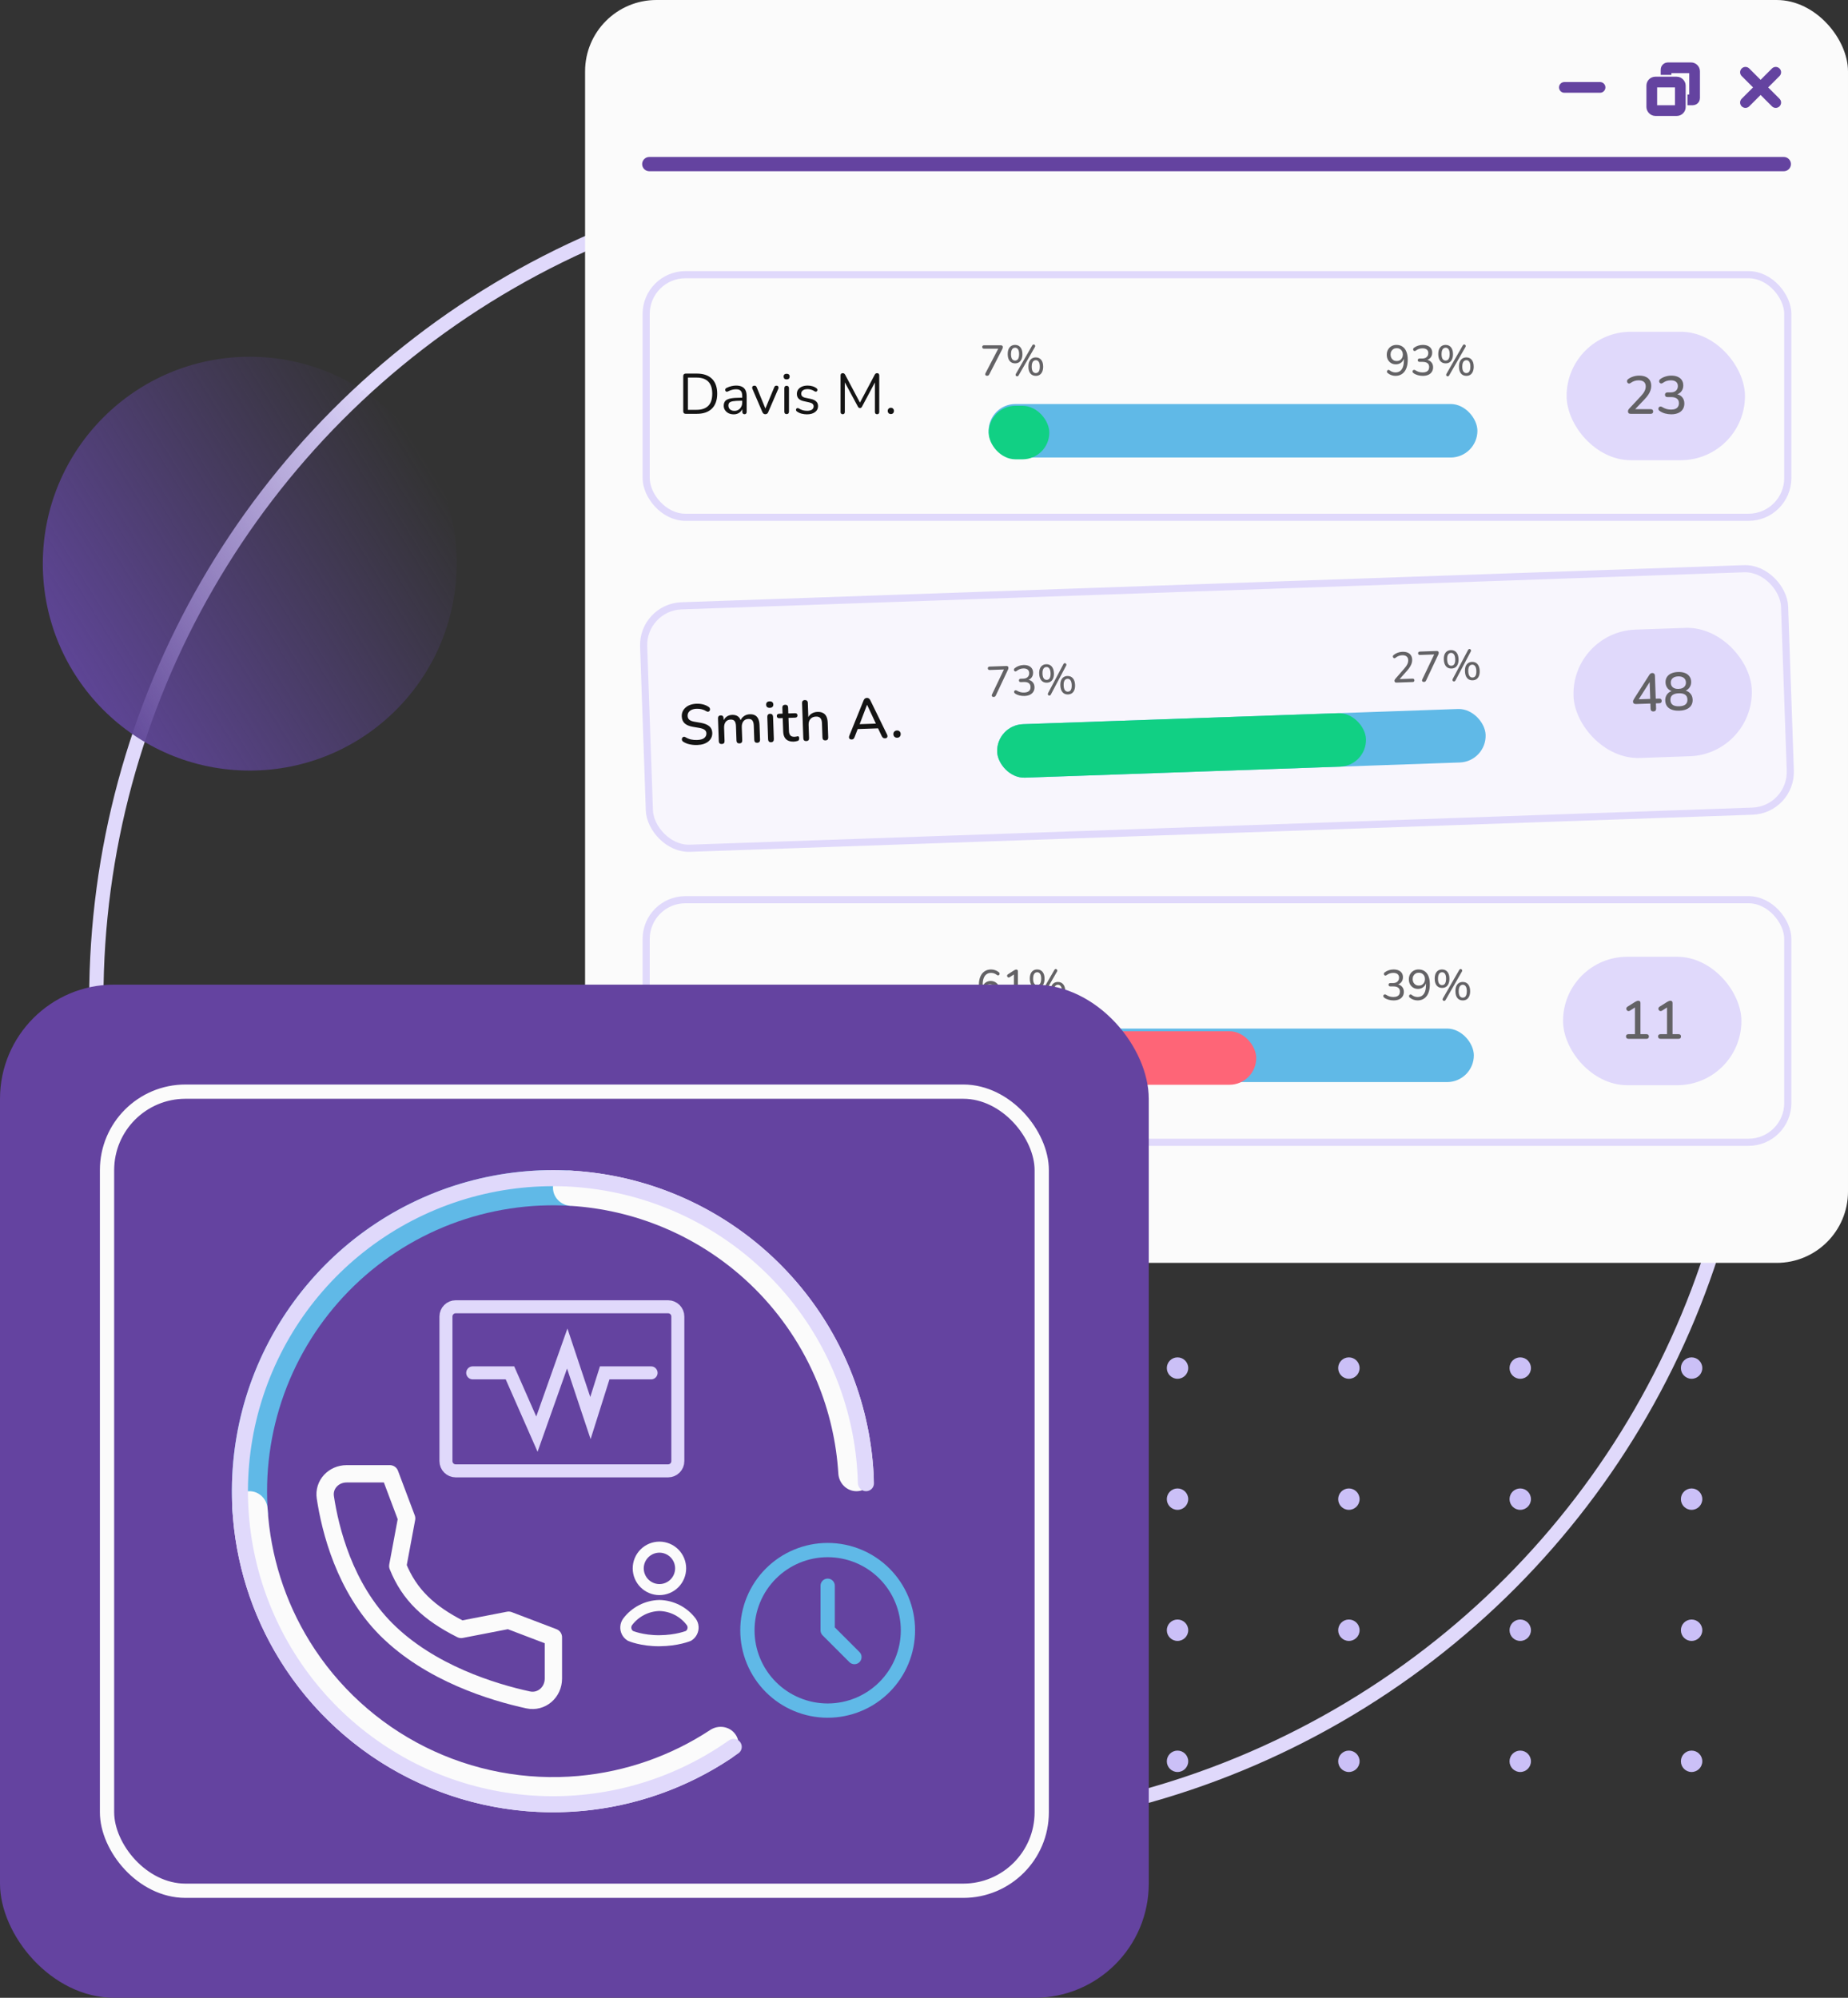 <svg width="518" height="560" viewBox="0 0 518 560" fill="none" xmlns="http://www.w3.org/2000/svg">
<rect x="0" y="0" width="518" height="560" fill="#333333" stroke="none"/>
<g clip-path="url(#clip0_588_6942)">
<circle cx="259" cy="280" r="232" stroke="#E0D9FB" stroke-width="4"/>
<circle cx="70" cy="158" r="58" transform="rotate(-90 70 158)" fill="url(#paint0_linear_588_6942)"/>
<circle cx="234" cy="310" r="3" fill="#CBC0F7"/>
<circle cx="282.032" cy="310" r="3" fill="#CBC0F7"/>
<circle cx="330.063" cy="310" r="3" fill="#CBC0F7"/>
<circle cx="378.096" cy="310" r="3" fill="#CBC0F7"/>
<circle cx="426.127" cy="310" r="3" fill="#CBC0F7"/>
<circle cx="474.159" cy="310" r="3" fill="#CBC0F7"/>
<circle cx="234" cy="346.742" r="3" fill="#CBC0F7"/>
<circle cx="282.032" cy="346.742" r="3" fill="#CBC0F7"/>
<circle cx="330.063" cy="346.742" r="3" fill="#CBC0F7"/>
<circle cx="378.096" cy="346.742" r="3" fill="#CBC0F7"/>
<circle cx="426.127" cy="346.742" r="3" fill="#CBC0F7"/>
<circle cx="474.159" cy="346.742" r="3" fill="#CBC0F7"/>
<circle cx="234" cy="383.485" r="3" fill="#CBC0F7"/>
<circle cx="282.032" cy="383.485" r="3" fill="#CBC0F7"/>
<circle cx="330.063" cy="383.485" r="3" fill="#CBC0F7"/>
<circle cx="378.096" cy="383.485" r="3" fill="#CBC0F7"/>
<circle cx="426.127" cy="383.485" r="3" fill="#CBC0F7"/>
<circle cx="474.159" cy="383.485" r="3" fill="#CBC0F7"/>
<circle cx="234" cy="420.227" r="3" fill="#CBC0F7"/>
<circle cx="282.032" cy="420.227" r="3" fill="#CBC0F7"/>
<circle cx="330.063" cy="420.227" r="3" fill="#CBC0F7"/>
<circle cx="378.096" cy="420.227" r="3" fill="#CBC0F7"/>
<circle cx="426.127" cy="420.227" r="3" fill="#CBC0F7"/>
<circle cx="474.159" cy="420.227" r="3" fill="#CBC0F7"/>
<circle cx="234" cy="456.97" r="3" fill="#CBC0F7"/>
<circle cx="282.032" cy="456.97" r="3" fill="#CBC0F7"/>
<circle cx="330.063" cy="456.97" r="3" fill="#CBC0F7"/>
<circle cx="378.096" cy="456.97" r="3" fill="#CBC0F7"/>
<circle cx="426.127" cy="456.97" r="3" fill="#CBC0F7"/>
<circle cx="474.159" cy="456.97" r="3" fill="#CBC0F7"/>
<circle cx="234" cy="493.712" r="3" fill="#CBC0F7"/>
<circle cx="282.032" cy="493.712" r="3" fill="#CBC0F7"/>
<circle cx="330.063" cy="493.712" r="3" fill="#CBC0F7"/>
<circle cx="378.096" cy="493.712" r="3" fill="#CBC0F7"/>
<circle cx="426.127" cy="493.712" r="3" fill="#CBC0F7"/>
<circle cx="474.159" cy="493.712" r="3" fill="#CBC0F7"/>
<rect x="164" width="354" height="354" rx="20" fill="#FBFBFB"/>
<line x1="182" y1="46" x2="500" y2="46" stroke="#6443A0" stroke-width="4" stroke-linecap="round"/>
<line x1="438.5" y1="24.5" x2="448.5" y2="24.5" stroke="#6443A0" stroke-width="3" stroke-linecap="round"/>
<rect x="463" y="23" width="8" height="8" rx="1" stroke="#6443A0" stroke-width="3"/>
<path d="M467 19.5C467 19.224 467.224 19 467.5 19H474C474.552 19 475 19.448 475 20V27.5C475 27.776 474.776 28 474.5 28" stroke="#6443A0" stroke-width="3" stroke-linecap="square"/>
<line x1="489.258" y1="20.257" x2="497.743" y2="28.743" stroke="#6443A0" stroke-width="3" stroke-linecap="round"/>
<line x1="497.743" y1="20.258" x2="489.257" y2="28.743" stroke="#6443A0" stroke-width="3" stroke-linecap="round"/>
<rect x="181.123" y="77" width="320" height="68" rx="11" fill="#FBFBFB"/>
<rect x="181.123" y="77" width="320" height="68" rx="11" stroke="#E0D9FB" stroke-width="2"/>
<path d="M192.235 116C192 116 191.819 115.941 191.691 115.824C191.574 115.696 191.515 115.515 191.515 115.28V105.44C191.515 105.205 191.574 105.029 191.691 104.912C191.819 104.784 192 104.72 192.235 104.72H195.323C197.147 104.72 198.555 105.2 199.547 106.16C200.539 107.12 201.035 108.517 201.035 110.352C201.035 111.269 200.907 112.08 200.651 112.784C200.406 113.477 200.038 114.064 199.547 114.544C199.056 115.024 198.459 115.387 197.755 115.632C197.051 115.877 196.24 116 195.323 116H192.235ZM192.827 114.88H195.227C195.974 114.88 196.619 114.784 197.163 114.592C197.718 114.4 198.176 114.117 198.539 113.744C198.912 113.371 199.19 112.901 199.371 112.336C199.552 111.76 199.643 111.099 199.643 110.352C199.643 108.848 199.275 107.723 198.539 106.976C197.803 106.219 196.699 105.84 195.227 105.84H192.827V114.88ZM205.662 116.144C205.129 116.144 204.649 116.043 204.222 115.84C203.806 115.627 203.475 115.339 203.23 114.976C202.985 114.613 202.862 114.208 202.862 113.76C202.862 113.184 203.006 112.731 203.294 112.4C203.593 112.069 204.078 111.835 204.75 111.696C205.433 111.557 206.361 111.488 207.534 111.488H208.254V112.336H207.55C206.686 112.336 206.003 112.379 205.502 112.464C205.011 112.539 204.665 112.672 204.462 112.864C204.27 113.056 204.174 113.328 204.174 113.68C204.174 114.117 204.323 114.475 204.622 114.752C204.931 115.029 205.347 115.168 205.87 115.168C206.297 115.168 206.67 115.067 206.99 114.864C207.321 114.661 207.577 114.384 207.758 114.032C207.95 113.68 208.046 113.275 208.046 112.816V110.992C208.046 110.331 207.913 109.856 207.646 109.568C207.379 109.269 206.942 109.12 206.334 109.12C205.961 109.12 205.587 109.168 205.214 109.264C204.841 109.36 204.446 109.515 204.03 109.728C203.881 109.803 203.753 109.829 203.646 109.808C203.539 109.776 203.454 109.717 203.39 109.632C203.326 109.547 203.289 109.451 203.278 109.344C203.267 109.227 203.289 109.115 203.342 109.008C203.406 108.901 203.502 108.816 203.63 108.752C204.099 108.517 204.563 108.347 205.022 108.24C205.481 108.133 205.918 108.08 206.334 108.08C207.006 108.08 207.561 108.192 207.998 108.416C208.435 108.629 208.761 108.96 208.974 109.408C209.187 109.845 209.294 110.411 209.294 111.104V115.44C209.294 115.653 209.241 115.819 209.134 115.936C209.038 116.053 208.894 116.112 208.702 116.112C208.499 116.112 208.345 116.053 208.238 115.936C208.131 115.819 208.078 115.653 208.078 115.44V114.192H208.222C208.137 114.597 207.971 114.944 207.726 115.232C207.491 115.52 207.198 115.744 206.846 115.904C206.494 116.064 206.099 116.144 205.662 116.144ZM214.516 116.112C214.335 116.112 214.175 116.064 214.036 115.968C213.898 115.861 213.78 115.701 213.684 115.488L210.916 109.024C210.842 108.864 210.815 108.715 210.836 108.576C210.858 108.437 210.922 108.325 211.028 108.24C211.135 108.155 211.284 108.112 211.476 108.112C211.647 108.112 211.78 108.149 211.876 108.224C211.972 108.299 212.058 108.432 212.132 108.624L214.756 115.04H214.324L216.996 108.624C217.071 108.432 217.156 108.299 217.252 108.224C217.348 108.149 217.487 108.112 217.668 108.112C217.839 108.112 217.967 108.155 218.052 108.24C218.148 108.325 218.202 108.437 218.212 108.576C218.234 108.704 218.212 108.848 218.148 109.008L215.348 115.488C215.274 115.701 215.162 115.861 215.012 115.968C214.874 116.064 214.708 116.112 214.516 116.112ZM220.495 116.08C220.281 116.08 220.121 116.021 220.015 115.904C219.908 115.776 219.855 115.6 219.855 115.376V108.832C219.855 108.608 219.908 108.437 220.015 108.32C220.121 108.203 220.281 108.144 220.495 108.144C220.697 108.144 220.857 108.203 220.975 108.32C221.092 108.437 221.151 108.608 221.151 108.832V115.376C221.151 115.6 221.092 115.776 220.975 115.904C220.868 116.021 220.708 116.08 220.495 116.08ZM220.495 106.352C220.228 106.352 220.02 106.283 219.871 106.144C219.721 105.995 219.647 105.797 219.647 105.552C219.647 105.296 219.721 105.104 219.871 104.976C220.02 104.837 220.228 104.768 220.495 104.768C220.772 104.768 220.98 104.837 221.119 104.976C221.268 105.104 221.343 105.296 221.343 105.552C221.343 105.797 221.268 105.995 221.119 106.144C220.98 106.283 220.772 106.352 220.495 106.352ZM226.197 116.144C225.717 116.144 225.232 116.085 224.741 115.968C224.261 115.851 223.813 115.648 223.397 115.36C223.291 115.285 223.216 115.2 223.173 115.104C223.131 114.997 223.115 114.896 223.125 114.8C223.147 114.693 223.189 114.603 223.253 114.528C223.328 114.453 223.413 114.411 223.509 114.4C223.616 114.379 223.733 114.4 223.861 114.464C224.277 114.72 224.677 114.901 225.061 115.008C225.456 115.104 225.845 115.152 226.229 115.152C226.837 115.152 227.296 115.04 227.605 114.816C227.915 114.592 228.069 114.288 228.069 113.904C228.069 113.605 227.968 113.371 227.765 113.2C227.563 113.019 227.243 112.88 226.805 112.784L225.349 112.464C224.677 112.325 224.176 112.085 223.845 111.744C223.525 111.403 223.365 110.96 223.365 110.416C223.365 109.936 223.488 109.525 223.733 109.184C223.989 108.832 224.347 108.56 224.805 108.368C225.264 108.176 225.797 108.08 226.405 108.08C226.875 108.08 227.317 108.144 227.733 108.272C228.16 108.389 228.544 108.581 228.885 108.848C228.992 108.923 229.061 109.013 229.093 109.12C229.136 109.216 229.141 109.317 229.109 109.424C229.088 109.52 229.04 109.605 228.965 109.68C228.891 109.744 228.8 109.781 228.693 109.792C228.587 109.803 228.475 109.771 228.357 109.696C228.037 109.483 227.712 109.328 227.381 109.232C227.051 109.125 226.725 109.072 226.405 109.072C225.808 109.072 225.355 109.189 225.045 109.424C224.736 109.659 224.581 109.968 224.581 110.352C224.581 110.651 224.677 110.896 224.869 111.088C225.061 111.28 225.36 111.419 225.765 111.504L227.221 111.808C227.915 111.957 228.432 112.197 228.773 112.528C229.125 112.848 229.301 113.285 229.301 113.84C229.301 114.544 229.019 115.104 228.453 115.52C227.888 115.936 227.136 116.144 226.197 116.144ZM236.218 116.112C236.026 116.112 235.876 116.059 235.77 115.952C235.663 115.835 235.61 115.675 235.61 115.472V105.248C235.61 105.035 235.663 104.875 235.77 104.768C235.876 104.661 236.026 104.608 236.218 104.608C236.388 104.608 236.522 104.645 236.618 104.72C236.724 104.784 236.82 104.896 236.906 105.056L241.29 113.312H240.81L245.178 105.056C245.263 104.896 245.354 104.784 245.45 104.72C245.546 104.645 245.684 104.608 245.866 104.608C246.047 104.608 246.191 104.661 246.298 104.768C246.404 104.875 246.458 105.035 246.458 105.248V115.472C246.458 115.675 246.404 115.835 246.298 115.952C246.202 116.059 246.052 116.112 245.85 116.112C245.658 116.112 245.508 116.059 245.402 115.952C245.295 115.835 245.242 115.675 245.242 115.472V106.48H245.626L241.626 113.984C241.551 114.123 241.471 114.224 241.386 114.288C241.311 114.341 241.199 114.368 241.05 114.368C240.9 114.368 240.783 114.336 240.698 114.272C240.612 114.208 240.538 114.112 240.474 113.984L236.426 106.464H236.81V115.472C236.81 115.675 236.756 115.835 236.65 115.952C236.554 116.059 236.41 116.112 236.218 116.112ZM249.713 116.064C249.446 116.064 249.233 115.984 249.073 115.824C248.913 115.653 248.833 115.44 248.833 115.184C248.833 114.928 248.913 114.72 249.073 114.56C249.233 114.389 249.446 114.304 249.713 114.304C249.98 114.304 250.188 114.389 250.337 114.56C250.497 114.72 250.577 114.928 250.577 115.184C250.577 115.44 250.497 115.653 250.337 115.824C250.188 115.984 249.98 116.064 249.713 116.064Z" fill="#141414"/>
<path d="M276.662 105.334C276.534 105.334 276.422 105.302 276.326 105.238C276.238 105.174 276.182 105.09 276.158 104.986C276.142 104.874 276.17 104.746 276.242 104.602L280.046 97.294V97.738H275.822C275.662 97.738 275.538 97.698 275.45 97.618C275.362 97.53 275.318 97.414 275.318 97.27C275.318 97.118 275.362 97.002 275.45 96.922C275.538 96.834 275.662 96.79 275.822 96.79H280.562C280.722 96.79 280.85 96.834 280.946 96.922C281.05 97.002 281.102 97.118 281.102 97.27C281.102 97.398 281.086 97.51 281.054 97.606C281.022 97.694 280.974 97.798 280.91 97.918L277.286 104.962C277.222 105.09 277.138 105.186 277.034 105.25C276.938 105.306 276.814 105.334 276.662 105.334ZM285.513 105.238C285.449 105.35 285.369 105.422 285.273 105.454C285.185 105.494 285.097 105.502 285.009 105.478C284.921 105.462 284.845 105.418 284.781 105.346C284.725 105.282 284.693 105.202 284.685 105.106C284.677 105.01 284.701 104.906 284.757 104.794L289.341 96.826C289.405 96.714 289.481 96.638 289.569 96.598C289.657 96.558 289.745 96.55 289.833 96.574C289.921 96.59 289.993 96.634 290.049 96.706C290.113 96.77 290.153 96.85 290.169 96.946C290.185 97.042 290.161 97.146 290.097 97.258L285.513 105.238ZM284.529 101.854C283.881 101.854 283.373 101.626 283.005 101.17C282.645 100.714 282.465 100.078 282.465 99.262C282.465 98.718 282.545 98.254 282.705 97.87C282.873 97.486 283.109 97.194 283.413 96.994C283.725 96.786 284.097 96.682 284.529 96.682C285.169 96.682 285.673 96.91 286.041 97.366C286.409 97.822 286.593 98.454 286.593 99.262C286.593 99.806 286.509 100.274 286.341 100.666C286.181 101.05 285.945 101.346 285.633 101.554C285.329 101.754 284.961 101.854 284.529 101.854ZM284.529 101.074C284.769 101.074 284.973 101.01 285.141 100.882C285.309 100.746 285.437 100.546 285.525 100.282C285.613 100.01 285.657 99.67 285.657 99.262C285.657 98.662 285.557 98.214 285.357 97.918C285.157 97.614 284.881 97.462 284.529 97.462C284.297 97.462 284.093 97.53 283.917 97.666C283.749 97.794 283.617 97.994 283.521 98.266C283.433 98.53 283.389 98.862 283.389 99.262C283.389 99.87 283.489 100.326 283.689 100.63C283.897 100.926 284.177 101.074 284.529 101.074ZM290.337 105.358C289.689 105.358 289.181 105.13 288.813 104.674C288.453 104.218 288.273 103.582 288.273 102.766C288.273 102.222 288.353 101.758 288.513 101.374C288.681 100.99 288.917 100.698 289.221 100.498C289.533 100.29 289.905 100.186 290.337 100.186C290.977 100.186 291.481 100.414 291.849 100.87C292.217 101.326 292.401 101.958 292.401 102.766C292.401 103.31 292.317 103.778 292.149 104.17C291.989 104.554 291.753 104.85 291.441 105.058C291.137 105.258 290.769 105.358 290.337 105.358ZM290.337 104.578C290.577 104.578 290.781 104.514 290.949 104.386C291.117 104.25 291.245 104.05 291.333 103.786C291.421 103.514 291.465 103.174 291.465 102.766C291.465 102.166 291.365 101.718 291.165 101.422C290.965 101.118 290.689 100.966 290.337 100.966C290.105 100.966 289.901 101.034 289.725 101.17C289.557 101.298 289.425 101.498 289.329 101.77C289.241 102.034 289.197 102.366 289.197 102.766C289.197 103.374 289.297 103.83 289.497 104.134C289.705 104.43 289.985 104.578 290.337 104.578Z" fill="#636265"/>
<path d="M391.123 105.358C390.763 105.358 390.387 105.29 389.995 105.154C389.611 105.018 389.267 104.822 388.963 104.566C388.875 104.502 388.815 104.422 388.783 104.326C388.759 104.222 388.759 104.126 388.783 104.038C388.807 103.942 388.851 103.862 388.915 103.798C388.987 103.726 389.071 103.686 389.167 103.678C389.263 103.67 389.367 103.706 389.479 103.786C389.751 104.002 390.027 104.158 390.307 104.254C390.587 104.35 390.867 104.398 391.147 104.398C391.651 104.398 392.079 104.274 392.431 104.026C392.783 103.77 393.051 103.394 393.235 102.898C393.419 102.394 393.511 101.774 393.511 101.038V99.97H393.631C393.583 100.41 393.451 100.794 393.235 101.122C393.019 101.442 392.739 101.69 392.395 101.866C392.059 102.042 391.679 102.13 391.255 102.13C390.759 102.13 390.319 102.014 389.935 101.782C389.559 101.55 389.259 101.234 389.035 100.834C388.819 100.426 388.711 99.962 388.711 99.442C388.711 98.906 388.827 98.43 389.059 98.014C389.291 97.598 389.611 97.274 390.019 97.042C390.427 96.802 390.895 96.682 391.423 96.682C392.103 96.682 392.675 96.846 393.139 97.174C393.611 97.494 393.971 97.966 394.219 98.59C394.467 99.206 394.591 99.95 394.591 100.822C394.591 101.558 394.511 102.206 394.351 102.766C394.199 103.326 393.971 103.798 393.667 104.182C393.371 104.566 393.007 104.858 392.575 105.058C392.151 105.258 391.667 105.358 391.123 105.358ZM391.507 101.206C391.843 101.206 392.139 101.13 392.395 100.978C392.659 100.818 392.863 100.602 393.007 100.33C393.151 100.058 393.223 99.746 393.223 99.394C393.223 99.034 393.151 98.722 393.007 98.458C392.863 98.186 392.659 97.974 392.395 97.822C392.139 97.67 391.843 97.594 391.507 97.594C391.163 97.594 390.863 97.67 390.607 97.822C390.351 97.974 390.147 98.186 389.995 98.458C389.851 98.722 389.779 99.034 389.779 99.394C389.779 99.746 389.851 100.058 389.995 100.33C390.147 100.602 390.351 100.818 390.607 100.978C390.863 101.13 391.163 101.206 391.507 101.206ZM398.81 105.358C398.346 105.358 397.882 105.294 397.418 105.166C396.954 105.038 396.55 104.846 396.206 104.59C396.094 104.51 396.018 104.418 395.978 104.314C395.938 104.21 395.926 104.114 395.942 104.026C395.966 103.93 396.014 103.85 396.086 103.786C396.158 103.722 396.246 103.686 396.35 103.678C396.454 103.662 396.566 103.69 396.686 103.762C397.03 103.986 397.37 104.15 397.706 104.254C398.05 104.35 398.406 104.398 398.774 104.398C399.166 104.398 399.498 104.342 399.77 104.23C400.042 104.11 400.246 103.938 400.382 103.714C400.526 103.482 400.598 103.206 400.598 102.886C400.598 102.406 400.442 102.046 400.13 101.806C399.818 101.558 399.362 101.434 398.762 101.434H397.922C397.754 101.434 397.626 101.394 397.538 101.314C397.45 101.226 397.406 101.11 397.406 100.966C397.406 100.814 397.45 100.698 397.538 100.618C397.626 100.538 397.754 100.498 397.922 100.498H398.666C399.018 100.498 399.318 100.438 399.566 100.318C399.814 100.19 400.006 100.014 400.142 99.79C400.286 99.566 400.358 99.294 400.358 98.974C400.358 98.542 400.218 98.214 399.938 97.99C399.658 97.758 399.254 97.642 398.726 97.642C398.382 97.642 398.058 97.694 397.754 97.798C397.45 97.894 397.142 98.058 396.83 98.29C396.726 98.362 396.622 98.398 396.518 98.398C396.414 98.39 396.326 98.354 396.254 98.29C396.19 98.226 396.146 98.15 396.122 98.062C396.098 97.966 396.102 97.866 396.134 97.762C396.166 97.658 396.238 97.566 396.35 97.486C396.678 97.23 397.054 97.034 397.478 96.898C397.91 96.754 398.354 96.682 398.81 96.682C399.362 96.682 399.834 96.77 400.226 96.946C400.626 97.122 400.93 97.374 401.138 97.702C401.346 98.022 401.45 98.41 401.45 98.866C401.45 99.21 401.386 99.526 401.258 99.814C401.13 100.094 400.946 100.334 400.706 100.534C400.474 100.726 400.19 100.862 399.854 100.942V100.81C400.438 100.914 400.89 101.158 401.21 101.542C401.538 101.918 401.702 102.39 401.702 102.958C401.702 103.446 401.582 103.874 401.342 104.242C401.11 104.602 400.778 104.878 400.346 105.07C399.914 105.262 399.402 105.358 398.81 105.358ZM406.198 105.238C406.134 105.35 406.054 105.422 405.958 105.454C405.87 105.494 405.782 105.502 405.694 105.478C405.606 105.462 405.53 105.418 405.466 105.346C405.41 105.282 405.378 105.202 405.37 105.106C405.362 105.01 405.386 104.906 405.442 104.794L410.026 96.826C410.09 96.714 410.166 96.638 410.254 96.598C410.342 96.558 410.43 96.55 410.518 96.574C410.606 96.59 410.678 96.634 410.734 96.706C410.798 96.77 410.838 96.85 410.854 96.946C410.87 97.042 410.846 97.146 410.782 97.258L406.198 105.238ZM405.214 101.854C404.566 101.854 404.058 101.626 403.69 101.17C403.33 100.714 403.15 100.078 403.15 99.262C403.15 98.718 403.23 98.254 403.39 97.87C403.558 97.486 403.794 97.194 404.098 96.994C404.41 96.786 404.782 96.682 405.214 96.682C405.854 96.682 406.358 96.91 406.726 97.366C407.094 97.822 407.278 98.454 407.278 99.262C407.278 99.806 407.194 100.274 407.026 100.666C406.866 101.05 406.63 101.346 406.318 101.554C406.014 101.754 405.646 101.854 405.214 101.854ZM405.214 101.074C405.454 101.074 405.658 101.01 405.826 100.882C405.994 100.746 406.122 100.546 406.21 100.282C406.298 100.01 406.342 99.67 406.342 99.262C406.342 98.662 406.242 98.214 406.042 97.918C405.842 97.614 405.566 97.462 405.214 97.462C404.982 97.462 404.778 97.53 404.602 97.666C404.434 97.794 404.302 97.994 404.206 98.266C404.118 98.53 404.074 98.862 404.074 99.262C404.074 99.87 404.174 100.326 404.374 100.63C404.582 100.926 404.862 101.074 405.214 101.074ZM411.022 105.358C410.374 105.358 409.866 105.13 409.498 104.674C409.138 104.218 408.958 103.582 408.958 102.766C408.958 102.222 409.038 101.758 409.198 101.374C409.366 100.99 409.602 100.698 409.906 100.498C410.218 100.29 410.59 100.186 411.022 100.186C411.662 100.186 412.166 100.414 412.534 100.87C412.902 101.326 413.086 101.958 413.086 102.766C413.086 103.31 413.002 103.778 412.834 104.17C412.674 104.554 412.438 104.85 412.126 105.058C411.822 105.258 411.454 105.358 411.022 105.358ZM411.022 104.578C411.262 104.578 411.466 104.514 411.634 104.386C411.802 104.25 411.93 104.05 412.018 103.786C412.106 103.514 412.15 103.174 412.15 102.766C412.15 102.166 412.05 101.718 411.85 101.422C411.65 101.118 411.374 100.966 411.022 100.966C410.79 100.966 410.586 101.034 410.41 101.17C410.242 101.298 410.11 101.498 410.014 101.77C409.926 102.034 409.882 102.366 409.882 102.766C409.882 103.374 409.982 103.83 410.182 104.134C410.39 104.43 410.67 104.578 411.022 104.578Z" fill="#636265"/>
<rect x="277.123" y="113.25" width="137" height="15" rx="7.5" fill="#60B9E7"/>
<rect x="277.123" y="113.75" width="17" height="15" rx="7.5" fill="#11D084"/>
<rect x="439.123" y="93" width="50" height="36" rx="18" fill="#E0D9FB"/>
<path d="M457.088 116C456.818 116 456.623 115.94 456.503 115.82C456.383 115.69 456.323 115.515 456.323 115.295C456.323 115.155 456.358 115.02 456.428 114.89C456.498 114.76 456.598 114.625 456.728 114.485L459.923 111.065C460.413 110.545 460.763 110.07 460.973 109.64C461.193 109.2 461.303 108.76 461.303 108.32C461.303 107.76 461.133 107.335 460.793 107.045C460.453 106.755 459.953 106.61 459.293 106.61C458.893 106.61 458.508 106.67 458.138 106.79C457.768 106.91 457.398 107.105 457.028 107.375C456.878 107.475 456.738 107.52 456.608 107.51C456.478 107.5 456.363 107.45 456.263 107.36C456.173 107.27 456.113 107.16 456.083 107.03C456.053 106.9 456.058 106.765 456.098 106.625C456.138 106.485 456.233 106.365 456.383 106.265C456.793 105.955 457.268 105.715 457.808 105.545C458.348 105.375 458.898 105.29 459.458 105.29C460.188 105.29 460.803 105.405 461.303 105.635C461.813 105.855 462.198 106.18 462.458 106.61C462.718 107.04 462.848 107.565 462.848 108.185C462.848 108.605 462.778 109.015 462.638 109.415C462.508 109.815 462.303 110.225 462.023 110.645C461.753 111.055 461.398 111.49 460.958 111.95L457.928 115.13V114.695H462.698C462.918 114.695 463.088 114.75 463.208 114.86C463.328 114.97 463.388 115.13 463.388 115.34C463.388 115.55 463.328 115.715 463.208 115.835C463.088 115.945 462.918 116 462.698 116H457.088ZM468.452 116.135C467.892 116.135 467.322 116.06 466.742 115.91C466.162 115.75 465.657 115.515 465.227 115.205C465.067 115.105 464.957 114.985 464.897 114.845C464.847 114.695 464.837 114.56 464.867 114.44C464.897 114.31 464.957 114.2 465.047 114.11C465.147 114.02 465.267 113.97 465.407 113.96C465.547 113.94 465.702 113.98 465.872 114.08C466.302 114.34 466.722 114.53 467.132 114.65C467.542 114.76 467.967 114.815 468.407 114.815C468.887 114.815 469.292 114.745 469.622 114.605C469.952 114.465 470.197 114.26 470.357 113.99C470.527 113.72 470.612 113.395 470.612 113.015C470.612 112.445 470.422 112.02 470.042 111.74C469.672 111.45 469.132 111.305 468.422 111.305H467.402C467.172 111.305 466.997 111.25 466.877 111.14C466.757 111.02 466.697 110.855 466.697 110.645C466.697 110.445 466.757 110.29 466.877 110.18C466.997 110.06 467.172 110 467.402 110H468.272C468.702 110 469.067 109.93 469.367 109.79C469.667 109.64 469.897 109.435 470.057 109.175C470.227 108.905 470.312 108.58 470.312 108.2C470.312 107.69 470.142 107.3 469.802 107.03C469.472 106.75 468.987 106.61 468.347 106.61C467.937 106.61 467.547 106.665 467.177 106.775C466.817 106.885 466.442 107.08 466.052 107.36C465.902 107.46 465.757 107.505 465.617 107.495C465.487 107.475 465.372 107.425 465.272 107.345C465.182 107.255 465.117 107.145 465.077 107.015C465.047 106.885 465.057 106.75 465.107 106.61C465.157 106.47 465.257 106.35 465.407 106.25C465.827 105.94 466.302 105.705 466.832 105.545C467.362 105.375 467.907 105.29 468.467 105.29C469.167 105.29 469.767 105.4 470.267 105.62C470.777 105.84 471.162 106.155 471.422 106.565C471.692 106.975 471.827 107.465 471.827 108.035C471.827 108.465 471.747 108.855 471.587 109.205C471.427 109.555 471.197 109.855 470.897 110.105C470.607 110.345 470.252 110.515 469.832 110.615V110.45C470.562 110.57 471.127 110.87 471.527 111.35C471.927 111.82 472.127 112.41 472.127 113.12C472.127 113.74 471.977 114.28 471.677 114.74C471.387 115.19 470.967 115.535 470.417 115.775C469.867 116.015 469.212 116.135 468.452 116.135Z" fill="#636265"/>
<rect x="180.034" y="170.202" width="320" height="68" rx="11" transform="rotate(-2 180.034 170.202)" fill="#F8F6FD"/>
<rect x="180.034" y="170.202" width="320" height="68" rx="11" transform="rotate(-2 180.034 170.202)" stroke="#E0D9FB" stroke-width="2"/>
<path d="M195.464 208.831C194.974 208.848 194.492 208.828 194.021 208.77C193.549 208.711 193.103 208.615 192.682 208.48C192.261 208.335 191.881 208.156 191.543 207.943C191.379 207.832 191.262 207.702 191.193 207.555C191.134 207.408 191.113 207.265 191.13 207.125C191.156 206.975 191.216 206.845 191.308 206.735C191.4 206.625 191.515 206.557 191.653 206.531C191.791 206.494 191.947 206.531 192.121 206.642C192.612 206.935 193.126 207.146 193.665 207.277C194.202 207.397 194.786 207.446 195.415 207.424C196.321 207.392 196.982 207.209 197.397 206.875C197.822 206.529 198.026 206.095 198.008 205.572C197.993 205.146 197.827 204.816 197.509 204.581C197.191 204.336 196.667 204.152 195.937 204.028L194.213 203.736C193.193 203.558 192.424 203.233 191.906 202.76C191.398 202.286 191.13 201.634 191.101 200.803C191.084 200.302 191.169 199.84 191.357 199.417C191.555 198.994 191.836 198.626 192.199 198.315C192.561 197.993 193.001 197.742 193.517 197.564C194.034 197.386 194.602 197.286 195.22 197.265C195.881 197.242 196.502 197.305 197.084 197.456C197.676 197.606 198.208 197.849 198.678 198.185C198.82 198.276 198.915 198.395 198.963 198.543C199.021 198.68 199.037 198.818 199.009 198.957C198.993 199.097 198.938 199.216 198.846 199.315C198.753 199.415 198.633 199.478 198.484 199.504C198.335 199.52 198.168 199.472 197.983 199.361C197.557 199.099 197.124 198.917 196.683 198.815C196.252 198.701 195.776 198.654 195.253 198.672C194.731 198.691 194.275 198.787 193.886 198.96C193.508 199.134 193.218 199.368 193.014 199.663C192.822 199.958 192.733 200.303 192.746 200.697C192.762 201.145 192.918 201.497 193.215 201.753C193.513 202.01 193.999 202.196 194.676 202.311L196.383 202.603C197.457 202.79 198.263 203.109 198.802 203.559C199.341 204.01 199.624 204.625 199.651 205.403C199.668 205.904 199.583 206.361 199.394 206.773C199.206 207.174 198.93 207.525 198.567 207.826C198.204 208.127 197.758 208.367 197.231 208.545C196.714 208.713 196.125 208.808 195.464 208.831ZM202.308 208.56C202.052 208.569 201.852 208.507 201.709 208.373C201.565 208.229 201.489 208.028 201.48 207.773L201.256 201.376C201.247 201.11 201.309 200.905 201.443 200.762C201.577 200.618 201.766 200.542 202.011 200.534C202.267 200.525 202.462 200.587 202.594 200.721C202.738 200.855 202.814 201.055 202.823 201.322L202.869 202.633L202.681 202.287C202.874 201.715 203.19 201.261 203.626 200.926C204.063 200.59 204.595 200.411 205.224 200.389C205.875 200.367 206.408 200.503 206.824 200.798C207.239 201.093 207.533 201.558 207.705 202.192L207.481 202.2C207.663 201.606 207.993 201.136 208.472 200.788C208.951 200.43 209.515 200.24 210.165 200.217C210.762 200.196 211.257 200.296 211.649 200.517C212.04 200.728 212.34 201.064 212.548 201.526C212.756 201.978 212.873 202.556 212.897 203.259L213.041 207.369C213.05 207.625 212.982 207.83 212.838 207.984C212.704 208.128 212.509 208.204 212.254 208.213C211.998 208.222 211.798 208.159 211.655 208.026C211.511 207.881 211.435 207.681 211.426 207.425L211.285 203.396C211.262 202.735 211.128 202.254 210.882 201.953C210.648 201.652 210.269 201.51 209.747 201.528C209.161 201.549 208.704 201.767 208.377 202.184C208.05 202.601 207.899 203.167 207.924 203.881L208.052 207.543C208.061 207.799 207.998 208.004 207.865 208.158C207.731 208.301 207.537 208.378 207.281 208.387C207.025 208.395 206.82 208.333 206.666 208.2C206.522 208.055 206.446 207.855 206.437 207.599L206.296 203.57C206.273 202.909 206.144 202.428 205.909 202.127C205.675 201.825 205.296 201.684 204.774 201.702C204.188 201.722 203.731 201.941 203.404 202.358C203.088 202.775 202.942 203.34 202.967 204.054L203.095 207.716C203.114 208.26 202.851 208.541 202.308 208.56ZM216.126 208.062C215.87 208.071 215.67 208.003 215.527 207.858C215.382 207.703 215.306 207.487 215.296 207.21L215.078 200.974C215.068 200.697 215.13 200.481 215.264 200.327C215.397 200.173 215.592 200.091 215.847 200.082C216.103 200.074 216.303 200.141 216.447 200.286C216.601 200.43 216.683 200.64 216.693 200.917L216.911 207.154C216.921 207.431 216.859 207.652 216.726 207.817C216.593 207.971 216.393 208.052 216.126 208.062ZM215.789 198.419C215.47 198.431 215.216 198.359 215.029 198.206C214.853 198.052 214.76 197.831 214.75 197.543C214.74 197.245 214.817 197.018 214.983 196.863C215.158 196.696 215.406 196.608 215.726 196.597C216.046 196.585 216.294 196.657 216.47 196.811C216.656 196.954 216.755 197.174 216.765 197.473C216.775 197.761 216.692 197.988 216.517 198.154C216.352 198.32 216.109 198.408 215.789 198.419ZM222.542 207.886C221.903 207.908 221.361 207.815 220.916 207.606C220.471 207.398 220.134 207.078 219.906 206.649C219.677 206.219 219.552 205.69 219.53 205.061L219.398 201.287L218.439 201.321C218.226 201.328 218.059 201.281 217.938 201.178C217.816 201.065 217.752 200.913 217.746 200.721C217.738 200.518 217.792 200.361 217.905 200.251C218.019 200.14 218.182 200.081 218.395 200.074L219.355 200.04L219.297 198.393C219.288 198.127 219.35 197.922 219.484 197.778C219.628 197.634 219.828 197.558 220.084 197.549C220.34 197.54 220.54 197.603 220.683 197.736C220.827 197.87 220.903 198.07 220.912 198.337L220.97 199.984L222.841 199.918C223.054 199.911 223.221 199.958 223.342 200.061C223.463 200.163 223.527 200.316 223.534 200.518C223.541 200.71 223.487 200.867 223.374 200.988C223.261 201.099 223.097 201.158 222.884 201.166L221.013 201.231L221.141 204.877C221.16 205.442 221.293 205.864 221.537 206.144C221.792 206.423 222.192 206.553 222.735 206.534C222.927 206.527 223.092 206.506 223.229 206.469C223.377 206.421 223.499 206.39 223.594 206.376C223.712 206.372 223.809 206.411 223.887 206.494C223.964 206.566 224.006 206.714 224.014 206.938C224.02 207.098 223.993 207.248 223.934 207.389C223.886 207.529 223.787 207.623 223.64 207.671C223.513 207.718 223.339 207.762 223.116 207.802C222.904 207.852 222.713 207.88 222.542 207.886ZM225.996 207.733C225.74 207.742 225.54 207.679 225.397 207.546C225.253 207.401 225.177 207.201 225.168 206.945L224.823 197.079C224.814 196.813 224.876 196.608 225.01 196.465C225.144 196.321 225.338 196.245 225.594 196.236C225.85 196.227 226.05 196.289 226.193 196.423C226.347 196.557 226.429 196.756 226.438 197.023L226.593 201.452L226.369 201.46C226.583 200.855 226.935 200.394 227.425 200.078C227.916 199.752 228.486 199.577 229.136 199.554C229.754 199.533 230.27 199.632 230.683 199.853C231.107 200.062 231.428 200.398 231.647 200.86C231.866 201.311 231.987 201.888 232.012 202.592L232.155 206.701C232.164 206.957 232.102 207.162 231.969 207.316C231.835 207.46 231.64 207.536 231.384 207.545C231.118 207.554 230.913 207.492 230.769 207.358C230.626 207.214 230.549 207.014 230.54 206.758L230.4 202.744C230.377 202.073 230.226 201.587 229.949 201.287C229.682 200.987 229.272 200.846 228.718 200.866C228.067 200.888 227.552 201.109 227.172 201.528C226.802 201.947 226.629 202.497 226.653 203.179L226.783 206.889C226.802 207.433 226.539 207.714 225.996 207.733ZM238.737 207.288C238.524 207.295 238.352 207.253 238.221 207.162C238.089 207.07 238.01 206.945 237.983 206.786C237.956 206.627 237.982 206.445 238.06 206.239L242.054 196.366C242.152 196.106 242.279 195.92 242.435 195.808C242.602 195.695 242.787 195.636 242.989 195.629C243.181 195.622 243.359 195.669 243.522 195.77C243.697 195.871 243.842 196.047 243.957 196.299L248.63 205.87C248.733 206.069 248.777 206.254 248.761 206.426C248.746 206.586 248.681 206.717 248.567 206.817C248.453 206.906 248.289 206.954 248.076 206.962C247.841 206.97 247.653 206.918 247.51 206.806C247.367 206.693 247.238 206.516 247.123 206.275L245.913 203.723L246.681 204.145L239.869 204.383L240.589 203.909L239.576 206.538C239.478 206.798 239.367 206.989 239.243 207.11C239.119 207.221 238.951 207.281 238.737 207.288ZM243.025 197.58L240.811 203.389L240.397 203.019L246.042 202.822L245.688 203.219L243.057 197.579L243.025 197.58ZM251.494 206.795C251.185 206.805 250.931 206.718 250.732 206.533C250.533 206.348 250.429 206.106 250.419 205.807C250.408 205.509 250.496 205.266 250.681 205.078C250.866 204.879 251.114 204.775 251.423 204.764C251.732 204.753 251.98 204.84 252.168 205.026C252.356 205.201 252.455 205.437 252.465 205.736C252.476 206.034 252.394 206.283 252.219 206.481C252.045 206.679 251.803 206.784 251.494 206.795Z" fill="#141414"/>
<path d="M278.511 195.365C278.384 195.369 278.271 195.341 278.172 195.281C278.082 195.22 278.023 195.138 277.996 195.035C277.976 194.923 277.999 194.794 278.066 194.648L281.613 187.212L281.628 187.655L277.407 187.803C277.247 187.808 277.122 187.773 277.031 187.696C276.94 187.611 276.892 187.496 276.887 187.353C276.882 187.201 276.921 187.083 277.007 187C277.092 186.909 277.214 186.861 277.374 186.855L282.111 186.69C282.271 186.684 282.4 186.724 282.499 186.808C282.606 186.885 282.662 186.999 282.667 187.151C282.672 187.279 282.66 187.391 282.631 187.488C282.602 187.577 282.558 187.683 282.498 187.805L279.122 194.971C279.063 195.101 278.982 195.2 278.88 195.268C278.786 195.327 278.663 195.359 278.511 195.365ZM287.166 195.087C286.703 195.103 286.237 195.055 285.769 194.943C285.3 194.831 284.89 194.654 284.537 194.41C284.422 194.334 284.343 194.245 284.3 194.142C284.256 194.039 284.241 193.944 284.254 193.855C284.274 193.759 284.319 193.677 284.389 193.611C284.459 193.544 284.546 193.505 284.649 193.493C284.753 193.474 284.866 193.498 284.988 193.566C285.34 193.777 285.685 193.93 286.024 194.022C286.372 194.106 286.729 194.141 287.097 194.128C287.489 194.115 287.818 194.047 288.086 193.926C288.354 193.796 288.552 193.617 288.68 193.389C288.816 193.152 288.878 192.873 288.867 192.554C288.85 192.074 288.682 191.72 288.362 191.491C288.041 191.254 287.581 191.146 286.981 191.167L286.142 191.196C285.974 191.202 285.845 191.166 285.754 191.089C285.663 191.005 285.615 190.89 285.61 190.746C285.605 190.594 285.645 190.477 285.73 190.394C285.815 190.311 285.941 190.266 286.109 190.26L286.853 190.235C287.205 190.222 287.502 190.152 287.746 190.023C287.989 189.887 288.175 189.704 288.303 189.475C288.439 189.247 288.502 188.972 288.491 188.652C288.476 188.221 288.324 187.898 288.037 187.684C287.749 187.462 287.341 187.36 286.813 187.378C286.469 187.39 286.147 187.453 285.847 187.568C285.547 187.675 285.245 187.849 284.941 188.092C284.839 188.168 284.737 188.207 284.633 188.211C284.529 188.206 284.439 188.173 284.365 188.112C284.299 188.05 284.252 187.976 284.225 187.889C284.198 187.794 284.199 187.694 284.227 187.589C284.255 187.483 284.324 187.389 284.433 187.305C284.752 187.038 285.121 186.829 285.54 186.678C285.967 186.519 286.408 186.432 286.864 186.416C287.415 186.397 287.89 186.468 288.288 186.63C288.694 186.792 289.006 187.033 289.226 187.354C289.445 187.666 289.562 188.051 289.578 188.506C289.59 188.85 289.537 189.168 289.419 189.46C289.301 189.745 289.126 189.991 288.893 190.199C288.668 190.399 288.389 190.545 288.056 190.637L288.051 190.505C288.638 190.588 289.099 190.816 289.432 191.189C289.773 191.553 289.953 192.019 289.973 192.587C289.99 193.075 289.885 193.507 289.658 193.883C289.439 194.251 289.116 194.538 288.691 194.745C288.266 194.952 287.758 195.066 287.166 195.087ZM294.545 194.709C294.485 194.823 294.407 194.898 294.313 194.933C294.226 194.976 294.138 194.987 294.05 194.966C293.961 194.953 293.884 194.912 293.817 194.842C293.759 194.78 293.724 194.701 293.713 194.606C293.702 194.51 293.722 194.405 293.774 194.291L298.077 186.168C298.137 186.054 298.21 185.976 298.297 185.932C298.384 185.889 298.471 185.878 298.56 185.899C298.648 185.912 298.722 185.954 298.78 186.024C298.847 186.085 298.889 186.164 298.909 186.259C298.928 186.355 298.908 186.46 298.848 186.574L294.545 194.709ZM293.443 191.361C292.796 191.384 292.28 191.174 291.897 190.731C291.521 190.288 291.319 189.658 291.29 188.843C291.271 188.299 291.335 187.833 291.482 187.443C291.636 187.054 291.862 186.754 292.159 186.543C292.463 186.324 292.831 186.207 293.263 186.192C293.903 186.17 294.414 186.38 294.798 186.823C295.182 187.266 295.388 187.891 295.416 188.699C295.435 189.242 295.367 189.713 295.213 190.111C295.066 190.5 294.841 190.804 294.536 191.023C294.24 191.233 293.875 191.346 293.443 191.361ZM293.416 190.582C293.656 190.573 293.858 190.502 294.021 190.368C294.184 190.227 294.305 190.022 294.384 189.755C294.462 189.48 294.495 189.139 294.48 188.731C294.459 188.132 294.344 187.688 294.134 187.399C293.923 187.102 293.642 186.96 293.29 186.972C293.058 186.98 292.857 187.055 292.686 187.197C292.522 187.331 292.397 187.535 292.311 187.811C292.232 188.077 292.2 188.411 292.214 188.811C292.235 189.418 292.351 189.87 292.561 190.167C292.779 190.456 293.064 190.594 293.416 190.582ZM299.37 194.66C298.723 194.683 298.207 194.473 297.823 194.03C297.448 193.587 297.246 192.957 297.217 192.142C297.198 191.598 297.262 191.132 297.408 190.742C297.563 190.353 297.788 190.053 298.085 189.842C298.39 189.624 298.758 189.507 299.19 189.492C299.829 189.469 300.341 189.679 300.725 190.122C301.108 190.565 301.314 191.19 301.343 191.998C301.361 192.542 301.294 193.012 301.14 193.41C300.993 193.799 300.768 194.103 300.463 194.322C300.166 194.533 299.802 194.645 299.37 194.66ZM299.343 193.881C299.583 193.872 299.785 193.801 299.948 193.668C300.111 193.526 300.232 193.321 300.311 193.055C300.389 192.78 300.421 192.438 300.407 192.031C300.386 191.431 300.271 190.987 300.06 190.698C299.85 190.401 299.569 190.259 299.217 190.271C298.985 190.279 298.784 190.354 298.612 190.496C298.449 190.63 298.324 190.835 298.238 191.11C298.159 191.377 298.127 191.71 298.14 192.11C298.162 192.717 298.278 193.17 298.488 193.466C298.706 193.755 298.991 193.893 299.343 193.881Z" fill="#636265"/>
<path d="M391.461 191.336C391.269 191.343 391.123 191.304 391.024 191.219C390.933 191.126 390.885 191 390.879 190.84C390.876 190.744 390.896 190.647 390.941 190.55C390.986 190.452 391.054 190.354 391.147 190.254L393.675 187.344C394.06 186.907 394.334 186.505 394.497 186.139C394.661 185.773 394.736 185.406 394.723 185.039C394.707 184.575 394.551 184.228 394.254 183.998C393.966 183.76 393.55 183.651 393.006 183.67C392.67 183.681 392.348 183.749 392.041 183.871C391.74 183.986 391.446 184.16 391.158 184.395C391.049 184.478 390.946 184.518 390.85 184.513C390.754 184.509 390.669 184.476 390.595 184.414C390.528 184.344 390.477 184.266 390.442 184.179C390.415 184.084 390.416 183.984 390.444 183.879C390.472 183.774 390.537 183.684 390.639 183.608C390.957 183.341 391.33 183.128 391.757 182.969C392.184 182.81 392.625 182.722 393.081 182.706C393.656 182.686 394.143 182.761 394.541 182.932C394.947 183.093 395.26 183.343 395.48 183.679C395.7 184.008 395.818 184.416 395.835 184.904C395.847 185.239 395.802 185.573 395.702 185.905C395.601 186.229 395.445 186.562 395.232 186.906C395.028 187.249 394.761 187.607 394.429 187.979L392.027 190.692L392.015 190.368L395.949 190.231C396.109 190.225 396.23 190.261 396.313 190.338C396.404 190.415 396.452 190.53 396.457 190.681C396.462 190.833 396.422 190.955 396.338 191.046C396.26 191.129 396.142 191.173 395.982 191.178L391.461 191.336ZM399.122 191.153C398.994 191.157 398.881 191.129 398.783 191.068C398.693 191.008 398.634 190.926 398.606 190.823C398.587 190.711 398.61 190.582 398.677 190.436L402.224 182.999L402.239 183.443L398.018 183.591C397.858 183.596 397.733 183.561 397.642 183.484C397.551 183.399 397.503 183.284 397.498 183.141C397.492 182.989 397.532 182.871 397.617 182.788C397.702 182.697 397.825 182.649 397.985 182.643L402.722 182.478C402.882 182.472 403.011 182.512 403.11 182.596C403.217 182.673 403.273 182.787 403.278 182.939C403.283 183.067 403.271 183.179 403.242 183.276C403.213 183.365 403.169 183.471 403.109 183.593L399.733 190.759C399.673 190.889 399.593 190.988 399.491 191.056C399.397 191.115 399.274 191.147 399.122 191.153ZM407.965 190.748C407.905 190.862 407.827 190.937 407.733 190.972C407.646 191.015 407.558 191.026 407.47 191.005C407.381 190.992 407.304 190.951 407.237 190.881C407.179 190.819 407.144 190.74 407.133 190.645C407.121 190.549 407.142 190.444 407.194 190.331L411.497 182.207C411.557 182.093 411.63 182.015 411.717 181.972C411.803 181.929 411.891 181.917 411.98 181.938C412.068 181.951 412.142 181.993 412.2 182.063C412.267 182.124 412.309 182.203 412.329 182.298C412.348 182.394 412.328 182.499 412.268 182.613L407.965 190.748ZM406.863 187.4C406.216 187.423 405.7 187.213 405.316 186.77C404.941 186.327 404.739 185.697 404.71 184.882C404.691 184.338 404.755 183.872 404.901 183.482C405.056 183.093 405.282 182.793 405.578 182.582C405.883 182.363 406.251 182.246 406.683 182.231C407.323 182.209 407.834 182.419 408.218 182.862C408.602 183.305 408.807 183.93 408.836 184.738C408.855 185.281 408.787 185.752 408.633 186.15C408.486 186.539 408.261 186.843 407.956 187.062C407.659 187.272 407.295 187.385 406.863 187.4ZM406.836 186.621C407.076 186.612 407.278 186.541 407.441 186.407C407.604 186.266 407.725 186.061 407.804 185.794C407.882 185.52 407.914 185.178 407.9 184.77C407.879 184.171 407.764 183.727 407.554 183.438C407.343 183.141 407.062 182.999 406.71 183.011C406.478 183.019 406.277 183.094 406.106 183.236C405.942 183.37 405.817 183.574 405.731 183.85C405.652 184.117 405.62 184.45 405.634 184.85C405.655 185.457 405.771 185.909 405.981 186.206C406.199 186.495 406.484 186.633 406.836 186.621ZM412.79 190.699C412.143 190.722 411.627 190.512 411.243 190.069C410.868 189.626 410.665 188.997 410.637 188.181C410.618 187.637 410.682 187.171 410.828 186.782C410.983 186.392 411.208 186.092 411.505 185.881C411.81 185.663 412.178 185.546 412.61 185.531C413.249 185.508 413.761 185.719 414.145 186.161C414.528 186.604 414.734 187.229 414.762 188.037C414.781 188.581 414.714 189.051 414.56 189.449C414.413 189.838 414.188 190.142 413.883 190.361C413.586 190.572 413.222 190.684 412.79 190.699ZM412.763 189.92C413.003 189.912 413.204 189.84 413.368 189.707C413.531 189.565 413.652 189.361 413.731 189.094C413.809 188.819 413.841 188.477 413.827 188.07C413.806 187.47 413.69 187.026 413.48 186.737C413.27 186.44 412.989 186.298 412.637 186.31C412.405 186.318 412.204 186.393 412.032 186.535C411.869 186.669 411.744 186.874 411.658 187.149C411.579 187.416 411.546 187.749 411.56 188.149C411.582 188.756 411.697 189.209 411.908 189.505C412.126 189.794 412.411 189.932 412.763 189.92Z" fill="#636265"/>
<rect x="279.249" y="203.26" width="137" height="15" rx="7.5" transform="rotate(-2 279.249 203.26)" fill="#60B9E7"/>
<rect x="279.249" y="203.26" width="103.435" height="15" rx="7.5" transform="rotate(-2 279.249 203.26)" fill="#11D084"/>
<rect x="440.434" y="177.119" width="50" height="36" rx="18" transform="rotate(-2 440.434 177.119)" fill="#E0D9FB"/>
<path d="M463.467 199.433C463.227 199.442 463.035 199.383 462.891 199.258C462.746 199.123 462.669 198.936 462.661 198.696L462.609 197.212L458.591 197.352C458.342 197.361 458.14 197.313 457.986 197.208C457.832 197.103 457.751 196.936 457.743 196.706C457.739 196.576 457.764 196.435 457.819 196.283C457.883 196.131 457.996 195.932 458.158 195.686L462.299 189.193C462.403 189.019 462.523 188.89 462.661 188.805C462.797 188.71 462.956 188.659 463.136 188.653C463.345 188.646 463.518 188.705 463.652 188.83C463.796 188.945 463.873 189.133 463.882 189.393L464.107 195.854L465.052 195.821C465.292 195.812 465.469 195.861 465.582 195.967C465.706 196.073 465.772 196.231 465.779 196.441C465.787 196.661 465.732 196.828 465.616 196.942C465.51 197.055 465.337 197.117 465.097 197.125L464.153 197.158L464.205 198.642C464.213 198.882 464.15 199.074 464.015 199.219C463.889 199.353 463.707 199.425 463.467 199.433ZM462.563 195.908L462.379 190.616L462.783 190.602L459.07 196.45L459.056 196.03L462.563 195.908ZM470.718 199.21C469.918 199.238 469.225 199.147 468.637 198.937C468.059 198.728 467.608 198.408 467.283 197.979C466.967 197.54 466.799 197.01 466.777 196.391C466.759 195.891 466.844 195.448 467.031 195.061C467.217 194.664 467.486 194.34 467.837 194.087C468.189 193.835 468.598 193.671 469.066 193.594L469.075 193.864C468.421 193.747 467.89 193.46 467.484 193.004C467.088 192.538 466.878 191.975 466.855 191.315C466.834 190.725 466.962 190.216 467.237 189.786C467.522 189.346 467.93 189.006 468.462 188.767C468.994 188.529 469.62 188.397 470.339 188.372C471.069 188.346 471.707 188.434 472.255 188.635C472.802 188.836 473.228 189.146 473.533 189.566C473.847 189.975 474.015 190.475 474.035 191.064C474.051 191.504 473.975 191.912 473.808 192.288C473.651 192.654 473.417 192.967 473.105 193.228C472.794 193.479 472.425 193.652 471.998 193.747L471.989 193.492C472.702 193.567 473.282 193.842 473.729 194.317C474.185 194.781 474.426 195.383 474.452 196.123C474.474 196.742 474.338 197.283 474.044 197.743C473.759 198.193 473.336 198.543 472.774 198.793C472.213 199.043 471.527 199.182 470.718 199.21ZM470.675 197.981C471.464 197.953 472.054 197.783 472.443 197.469C472.832 197.145 473.016 196.678 472.994 196.069C472.973 195.459 472.757 195.011 472.347 194.725C471.937 194.44 471.337 194.31 470.548 194.338C469.768 194.365 469.179 194.536 468.779 194.85C468.39 195.164 468.206 195.625 468.227 196.235C468.249 196.845 468.465 197.297 468.875 197.593C469.295 197.879 469.895 198.008 470.675 197.981ZM470.505 193.109C470.954 193.093 471.332 193.01 471.637 192.859C471.951 192.698 472.189 192.485 472.35 192.219C472.51 191.943 472.584 191.625 472.572 191.265C472.553 190.726 472.348 190.308 471.957 190.011C471.577 189.714 471.052 189.577 470.382 189.601C469.713 189.624 469.198 189.797 468.839 190.12C468.48 190.443 468.31 190.874 468.329 191.414C468.348 191.963 468.548 192.392 468.929 192.698C469.31 192.995 469.835 193.132 470.505 193.109Z" fill="#636265"/>
<rect x="181.123" y="252.195" width="320" height="68" rx="11" fill="#FBFBFB"/>
<rect x="181.123" y="252.195" width="320" height="68" rx="11" stroke="#E0D9FB" stroke-width="2"/>
<path d="M196.667 291.339C195.462 291.339 194.443 291.109 193.611 290.651C192.79 290.192 192.166 289.531 191.739 288.667C191.312 287.803 191.099 286.768 191.099 285.563C191.099 284.667 191.216 283.861 191.451 283.147C191.696 282.432 192.048 281.829 192.507 281.339C192.976 280.837 193.542 280.453 194.203 280.187C194.875 279.909 195.632 279.771 196.475 279.771C197.147 279.771 197.798 279.867 198.427 280.059C199.056 280.24 199.616 280.533 200.107 280.939C200.235 281.035 200.315 281.141 200.347 281.259C200.379 281.376 200.374 281.493 200.331 281.611C200.299 281.728 200.24 281.829 200.155 281.915C200.08 281.989 199.979 282.032 199.851 282.043C199.734 282.053 199.611 282.016 199.483 281.931C199.046 281.589 198.582 281.344 198.091 281.195C197.6 281.035 197.056 280.955 196.459 280.955C195.606 280.955 194.88 281.136 194.283 281.499C193.696 281.861 193.248 282.384 192.939 283.067C192.64 283.749 192.491 284.581 192.491 285.563C192.491 287.056 192.838 288.197 193.531 288.987C194.235 289.776 195.291 290.171 196.699 290.171C197.211 290.171 197.712 290.123 198.203 290.027C198.694 289.92 199.158 289.776 199.595 289.595L199.307 290.347V286.363H197.019C196.827 286.363 196.683 286.315 196.587 286.219C196.491 286.123 196.443 285.995 196.443 285.835C196.443 285.664 196.491 285.536 196.587 285.451C196.683 285.365 196.827 285.323 197.019 285.323H199.883C200.064 285.323 200.203 285.371 200.299 285.467C200.395 285.563 200.443 285.701 200.443 285.883V290.059C200.443 290.219 200.416 290.352 200.363 290.459C200.31 290.565 200.219 290.645 200.091 290.699C199.643 290.88 199.104 291.035 198.475 291.163C197.856 291.28 197.254 291.339 196.667 291.339ZM206.18 291.339C205.423 291.339 204.767 291.173 204.212 290.843C203.658 290.512 203.226 290.048 202.916 289.451C202.618 288.843 202.468 288.128 202.468 287.307C202.468 286.688 202.554 286.133 202.724 285.643C202.895 285.141 203.146 284.715 203.476 284.363C203.807 284.011 204.196 283.744 204.644 283.563C205.103 283.371 205.615 283.275 206.18 283.275C206.938 283.275 207.594 283.44 208.148 283.771C208.703 284.101 209.13 284.571 209.428 285.179C209.738 285.776 209.892 286.485 209.892 287.307C209.892 287.925 209.807 288.48 209.636 288.971C209.466 289.461 209.215 289.888 208.884 290.251C208.554 290.603 208.159 290.875 207.7 291.067C207.252 291.248 206.746 291.339 206.18 291.339ZM206.18 290.299C206.66 290.299 207.082 290.181 207.444 289.947C207.807 289.712 208.084 289.371 208.276 288.923C208.479 288.475 208.58 287.936 208.58 287.307C208.58 286.336 208.362 285.595 207.924 285.083C207.498 284.571 206.916 284.315 206.18 284.315C205.69 284.315 205.263 284.432 204.9 284.667C204.548 284.891 204.271 285.227 204.068 285.675C203.876 286.112 203.78 286.656 203.78 287.307C203.78 288.267 203.999 289.008 204.436 289.531C204.874 290.043 205.455 290.299 206.18 290.299ZM214.207 291.339C213.439 291.339 212.852 291.104 212.447 290.635C212.042 290.165 211.839 289.493 211.839 288.619V280.459C211.839 280.245 211.892 280.085 211.999 279.979C212.106 279.861 212.266 279.803 212.479 279.803C212.682 279.803 212.842 279.861 212.959 279.979C213.076 280.085 213.135 280.245 213.135 280.459V288.523C213.135 289.099 213.247 289.531 213.471 289.819C213.706 290.096 214.047 290.235 214.495 290.235C214.591 290.235 214.676 290.229 214.751 290.219C214.826 290.208 214.9 290.203 214.975 290.203C215.092 290.192 215.172 290.219 215.215 290.283C215.268 290.347 215.295 290.475 215.295 290.667C215.295 290.859 215.252 291.003 215.167 291.099C215.082 291.195 214.943 291.259 214.751 291.291C214.666 291.301 214.575 291.312 214.479 291.323C214.383 291.333 214.292 291.339 214.207 291.339ZM219.999 291.339C219.178 291.339 218.469 291.179 217.871 290.859C217.285 290.528 216.826 290.064 216.495 289.467C216.175 288.869 216.015 288.155 216.015 287.323C216.015 286.512 216.175 285.808 216.495 285.211C216.815 284.603 217.253 284.128 217.807 283.787C218.373 283.445 219.023 283.275 219.759 283.275C220.282 283.275 220.751 283.365 221.167 283.547C221.583 283.717 221.935 283.968 222.223 284.299C222.522 284.629 222.746 285.029 222.895 285.499C223.055 285.968 223.135 286.496 223.135 287.083C223.135 287.253 223.087 287.381 222.991 287.467C222.895 287.541 222.757 287.579 222.575 287.579H217.007V286.731H222.271L222.015 286.939C222.015 286.363 221.93 285.877 221.759 285.483C221.589 285.077 221.338 284.768 221.007 284.555C220.687 284.341 220.282 284.235 219.791 284.235C219.247 284.235 218.783 284.363 218.399 284.619C218.026 284.864 217.743 285.211 217.551 285.659C217.359 286.096 217.263 286.608 217.263 287.195V287.291C217.263 288.272 217.498 289.019 217.967 289.531C218.447 290.043 219.125 290.299 219.999 290.299C220.362 290.299 220.719 290.251 221.071 290.155C221.434 290.059 221.786 289.899 222.127 289.675C222.277 289.579 222.41 289.536 222.527 289.547C222.655 289.547 222.757 289.584 222.831 289.659C222.906 289.723 222.954 289.808 222.975 289.915C223.007 290.011 222.997 290.117 222.943 290.235C222.901 290.352 222.81 290.453 222.671 290.539C222.319 290.795 221.903 290.992 221.423 291.131C220.943 291.269 220.469 291.339 219.999 291.339ZM227.971 291.339C227.278 291.339 226.67 291.173 226.147 290.843C225.635 290.512 225.235 290.048 224.947 289.451C224.67 288.843 224.531 288.128 224.531 287.307C224.531 286.475 224.67 285.76 224.947 285.163C225.235 284.555 225.635 284.091 226.147 283.771C226.67 283.44 227.278 283.275 227.971 283.275C228.675 283.275 229.278 283.451 229.779 283.803C230.28 284.155 230.616 284.629 230.787 285.227H230.611V280.459C230.611 280.245 230.664 280.085 230.771 279.979C230.888 279.861 231.054 279.803 231.267 279.803C231.47 279.803 231.624 279.861 231.731 279.979C231.848 280.085 231.907 280.245 231.907 280.459V290.635C231.907 290.848 231.854 291.013 231.747 291.131C231.64 291.248 231.48 291.307 231.267 291.307C231.064 291.307 230.904 291.248 230.787 291.131C230.68 291.013 230.627 290.848 230.627 290.635V289.115L230.803 289.339C230.632 289.947 230.291 290.432 229.779 290.795C229.278 291.157 228.675 291.339 227.971 291.339ZM228.243 290.299C228.723 290.299 229.144 290.181 229.507 289.947C229.87 289.712 230.147 289.371 230.339 288.923C230.542 288.475 230.643 287.936 230.643 287.307C230.643 286.336 230.424 285.595 229.987 285.083C229.56 284.571 228.979 284.315 228.243 284.315C227.752 284.315 227.326 284.432 226.963 284.667C226.611 284.891 226.334 285.227 226.131 285.675C225.939 286.112 225.843 286.656 225.843 287.307C225.843 288.267 226.062 289.008 226.499 289.531C226.936 290.043 227.518 290.299 228.243 290.299ZM239.296 291.307C239.083 291.307 238.917 291.248 238.8 291.131C238.693 291.003 238.64 290.832 238.64 290.619V280.475C238.64 280.251 238.693 280.085 238.8 279.979C238.917 279.861 239.083 279.803 239.296 279.803C239.509 279.803 239.669 279.861 239.776 279.979C239.893 280.085 239.952 280.251 239.952 280.475V285.035H239.984L245.2 280.171C245.328 280.043 245.456 279.952 245.584 279.899C245.712 279.835 245.851 279.803 246 279.803C246.203 279.803 246.347 279.851 246.432 279.947C246.528 280.043 246.565 280.16 246.544 280.299C246.523 280.437 246.448 280.571 246.32 280.699L240.864 285.755L240.88 285.051L246.576 290.315C246.736 290.464 246.821 290.619 246.832 290.779C246.843 290.928 246.795 291.056 246.688 291.163C246.592 291.259 246.443 291.307 246.24 291.307C246.08 291.307 245.941 291.269 245.824 291.195C245.717 291.131 245.595 291.029 245.456 290.891L239.984 285.883H239.952V290.619C239.952 290.832 239.899 291.003 239.792 291.131C239.685 291.248 239.52 291.307 239.296 291.307ZM249.276 291.259C249.009 291.259 248.796 291.179 248.636 291.019C248.476 290.848 248.396 290.635 248.396 290.379C248.396 290.123 248.476 289.915 248.636 289.755C248.796 289.584 249.009 289.499 249.276 289.499C249.542 289.499 249.75 289.584 249.9 289.755C250.06 289.915 250.14 290.123 250.14 290.379C250.14 290.635 250.06 290.848 249.9 291.019C249.75 291.179 249.542 291.259 249.276 291.259Z" fill="#141414"/>
<path d="M277.534 280.428C276.862 280.428 276.29 280.264 275.818 279.936C275.346 279.608 274.986 279.136 274.738 278.52C274.49 277.904 274.366 277.16 274.366 276.288C274.366 275.552 274.442 274.904 274.594 274.344C274.754 273.784 274.982 273.312 275.278 272.928C275.582 272.544 275.946 272.252 276.37 272.052C276.802 271.852 277.29 271.752 277.834 271.752C278.202 271.752 278.578 271.82 278.962 271.956C279.346 272.084 279.69 272.28 279.994 272.544C280.082 272.608 280.138 272.692 280.162 272.796C280.194 272.892 280.198 272.988 280.174 273.084C280.15 273.172 280.102 273.248 280.03 273.312C279.966 273.376 279.886 273.412 279.79 273.42C279.694 273.428 279.59 273.396 279.478 273.324C279.206 273.108 278.93 272.952 278.65 272.856C278.37 272.76 278.09 272.712 277.81 272.712C277.306 272.712 276.878 272.84 276.526 273.096C276.174 273.344 275.906 273.716 275.722 274.212C275.538 274.708 275.446 275.328 275.446 276.072V277.14H275.326C275.382 276.692 275.514 276.308 275.722 275.988C275.938 275.668 276.218 275.42 276.562 275.244C276.906 275.068 277.286 274.98 277.702 274.98C278.198 274.98 278.634 275.096 279.01 275.328C279.394 275.56 279.694 275.876 279.91 276.276C280.134 276.676 280.246 277.14 280.246 277.668C280.246 278.196 280.13 278.672 279.898 279.096C279.666 279.512 279.346 279.84 278.938 280.08C278.53 280.312 278.062 280.428 277.534 280.428ZM277.462 279.504C277.806 279.504 278.106 279.428 278.362 279.276C278.618 279.124 278.818 278.912 278.962 278.64C279.114 278.368 279.19 278.056 279.19 277.704C279.19 277.352 279.114 277.04 278.962 276.768C278.818 276.496 278.618 276.284 278.362 276.132C278.106 275.98 277.806 275.904 277.462 275.904C277.118 275.904 276.818 275.98 276.562 276.132C276.306 276.284 276.102 276.496 275.95 276.768C275.806 277.04 275.734 277.352 275.734 277.704C275.734 278.056 275.806 278.368 275.95 278.64C276.102 278.912 276.306 279.124 276.562 279.276C276.818 279.428 277.118 279.504 277.462 279.504ZM282.689 280.32C282.537 280.32 282.417 280.276 282.329 280.188C282.241 280.1 282.197 279.984 282.197 279.84C282.197 279.688 282.241 279.572 282.329 279.492C282.417 279.412 282.537 279.372 282.689 279.372H284.201V272.784H284.777L283.025 273.912C282.913 273.984 282.805 274.016 282.701 274.008C282.605 273.992 282.521 273.952 282.449 273.888C282.377 273.816 282.329 273.732 282.305 273.636C282.281 273.54 282.285 273.444 282.317 273.348C282.357 273.244 282.437 273.16 282.557 273.096L284.213 272.016C284.333 271.944 284.445 271.888 284.549 271.848C284.661 271.8 284.769 271.776 284.873 271.776C284.993 271.776 285.097 271.812 285.185 271.884C285.273 271.956 285.317 272.072 285.317 272.232V279.372H286.709C286.869 279.372 286.989 279.412 287.069 279.492C287.157 279.572 287.201 279.688 287.201 279.84C287.201 279.992 287.157 280.112 287.069 280.2C286.989 280.28 286.869 280.32 286.709 280.32H282.689ZM291.708 280.308C291.644 280.42 291.564 280.492 291.468 280.524C291.38 280.564 291.292 280.572 291.204 280.548C291.116 280.532 291.04 280.488 290.976 280.416C290.92 280.352 290.888 280.272 290.88 280.176C290.872 280.08 290.896 279.976 290.952 279.864L295.536 271.896C295.6 271.784 295.676 271.708 295.764 271.668C295.852 271.628 295.94 271.62 296.028 271.644C296.116 271.66 296.188 271.704 296.244 271.776C296.308 271.84 296.348 271.92 296.364 272.016C296.38 272.112 296.356 272.216 296.292 272.328L291.708 280.308ZM290.724 276.924C290.076 276.924 289.568 276.696 289.2 276.24C288.84 275.784 288.66 275.148 288.66 274.332C288.66 273.788 288.74 273.324 288.9 272.94C289.068 272.556 289.304 272.264 289.608 272.064C289.92 271.856 290.292 271.752 290.724 271.752C291.364 271.752 291.868 271.98 292.236 272.436C292.604 272.892 292.788 273.524 292.788 274.332C292.788 274.876 292.704 275.344 292.536 275.736C292.376 276.12 292.14 276.416 291.828 276.624C291.524 276.824 291.156 276.924 290.724 276.924ZM290.724 276.144C290.964 276.144 291.168 276.08 291.336 275.952C291.504 275.816 291.632 275.616 291.72 275.352C291.808 275.08 291.852 274.74 291.852 274.332C291.852 273.732 291.752 273.284 291.552 272.988C291.352 272.684 291.076 272.532 290.724 272.532C290.492 272.532 290.288 272.6 290.112 272.736C289.944 272.864 289.812 273.064 289.716 273.336C289.628 273.6 289.584 273.932 289.584 274.332C289.584 274.94 289.684 275.396 289.884 275.7C290.092 275.996 290.372 276.144 290.724 276.144ZM296.532 280.428C295.884 280.428 295.376 280.2 295.008 279.744C294.648 279.288 294.468 278.652 294.468 277.836C294.468 277.292 294.548 276.828 294.708 276.444C294.876 276.06 295.112 275.768 295.416 275.568C295.728 275.36 296.1 275.256 296.532 275.256C297.172 275.256 297.676 275.484 298.044 275.94C298.412 276.396 298.596 277.028 298.596 277.836C298.596 278.38 298.512 278.848 298.344 279.24C298.184 279.624 297.948 279.92 297.636 280.128C297.332 280.328 296.964 280.428 296.532 280.428ZM296.532 279.648C296.772 279.648 296.976 279.584 297.144 279.456C297.312 279.32 297.44 279.12 297.528 278.856C297.616 278.584 297.66 278.244 297.66 277.836C297.66 277.236 297.56 276.788 297.36 276.492C297.16 276.188 296.884 276.036 296.532 276.036C296.3 276.036 296.096 276.104 295.92 276.24C295.752 276.368 295.62 276.568 295.524 276.84C295.436 277.104 295.392 277.436 295.392 277.836C295.392 278.444 295.492 278.9 295.692 279.204C295.9 279.5 296.18 279.648 296.532 279.648Z" fill="#636265"/>
<path d="M390.615 280.428C390.151 280.428 389.687 280.364 389.223 280.236C388.759 280.108 388.355 279.916 388.011 279.66C387.899 279.58 387.823 279.488 387.783 279.384C387.743 279.28 387.731 279.184 387.747 279.096C387.771 279 387.819 278.92 387.891 278.856C387.963 278.792 388.051 278.756 388.155 278.748C388.259 278.732 388.371 278.76 388.491 278.832C388.835 279.056 389.175 279.22 389.511 279.324C389.855 279.42 390.211 279.468 390.579 279.468C390.971 279.468 391.303 279.412 391.575 279.3C391.847 279.18 392.051 279.008 392.187 278.784C392.331 278.552 392.403 278.276 392.403 277.956C392.403 277.476 392.247 277.116 391.935 276.876C391.623 276.628 391.167 276.504 390.567 276.504H389.727C389.559 276.504 389.431 276.464 389.343 276.384C389.255 276.296 389.211 276.18 389.211 276.036C389.211 275.884 389.255 275.768 389.343 275.688C389.431 275.608 389.559 275.568 389.727 275.568H390.471C390.823 275.568 391.123 275.508 391.371 275.388C391.619 275.26 391.811 275.084 391.947 274.86C392.091 274.636 392.163 274.364 392.163 274.044C392.163 273.612 392.023 273.284 391.743 273.06C391.463 272.828 391.059 272.712 390.531 272.712C390.187 272.712 389.863 272.764 389.559 272.868C389.255 272.964 388.947 273.128 388.635 273.36C388.531 273.432 388.427 273.468 388.323 273.468C388.219 273.46 388.131 273.424 388.059 273.36C387.995 273.296 387.951 273.22 387.927 273.132C387.903 273.036 387.907 272.936 387.939 272.832C387.971 272.728 388.043 272.636 388.155 272.556C388.483 272.3 388.859 272.104 389.283 271.968C389.715 271.824 390.159 271.752 390.615 271.752C391.167 271.752 391.639 271.84 392.031 272.016C392.431 272.192 392.735 272.444 392.943 272.772C393.151 273.092 393.255 273.48 393.255 273.936C393.255 274.28 393.191 274.596 393.063 274.884C392.935 275.164 392.751 275.404 392.511 275.604C392.279 275.796 391.995 275.932 391.659 276.012V275.88C392.243 275.984 392.695 276.228 393.015 276.612C393.343 276.988 393.507 277.46 393.507 278.028C393.507 278.516 393.387 278.944 393.147 279.312C392.915 279.672 392.583 279.948 392.151 280.14C391.719 280.332 391.207 280.428 390.615 280.428ZM397.318 280.428C396.958 280.428 396.582 280.36 396.19 280.224C395.806 280.088 395.462 279.892 395.158 279.636C395.07 279.572 395.01 279.492 394.978 279.396C394.954 279.292 394.954 279.196 394.978 279.108C395.002 279.012 395.046 278.932 395.11 278.868C395.182 278.796 395.266 278.756 395.362 278.748C395.458 278.74 395.562 278.776 395.674 278.856C395.946 279.072 396.222 279.228 396.502 279.324C396.782 279.42 397.062 279.468 397.342 279.468C397.846 279.468 398.274 279.344 398.626 279.096C398.978 278.84 399.246 278.464 399.43 277.968C399.614 277.464 399.706 276.844 399.706 276.108V275.04H399.826C399.778 275.48 399.646 275.864 399.43 276.192C399.214 276.512 398.934 276.76 398.59 276.936C398.254 277.112 397.874 277.2 397.45 277.2C396.954 277.2 396.514 277.084 396.13 276.852C395.754 276.62 395.454 276.304 395.23 275.904C395.014 275.496 394.906 275.032 394.906 274.512C394.906 273.976 395.022 273.5 395.254 273.084C395.486 272.668 395.806 272.344 396.214 272.112C396.622 271.872 397.09 271.752 397.618 271.752C398.298 271.752 398.87 271.916 399.334 272.244C399.806 272.564 400.166 273.036 400.414 273.66C400.662 274.276 400.786 275.02 400.786 275.892C400.786 276.628 400.706 277.276 400.546 277.836C400.394 278.396 400.166 278.868 399.862 279.252C399.566 279.636 399.202 279.928 398.77 280.128C398.346 280.328 397.862 280.428 397.318 280.428ZM397.702 276.276C398.038 276.276 398.334 276.2 398.59 276.048C398.854 275.888 399.058 275.672 399.202 275.4C399.346 275.128 399.418 274.816 399.418 274.464C399.418 274.104 399.346 273.792 399.202 273.528C399.058 273.256 398.854 273.044 398.59 272.892C398.334 272.74 398.038 272.664 397.702 272.664C397.358 272.664 397.058 272.74 396.802 272.892C396.546 273.044 396.342 273.256 396.19 273.528C396.046 273.792 395.974 274.104 395.974 274.464C395.974 274.816 396.046 275.128 396.19 275.4C396.342 275.672 396.546 275.888 396.802 276.048C397.058 276.2 397.358 276.276 397.702 276.276ZM405.198 280.308C405.134 280.42 405.054 280.492 404.958 280.524C404.87 280.564 404.782 280.572 404.694 280.548C404.606 280.532 404.53 280.488 404.466 280.416C404.41 280.352 404.378 280.272 404.37 280.176C404.362 280.08 404.386 279.976 404.442 279.864L409.026 271.896C409.09 271.784 409.166 271.708 409.254 271.668C409.342 271.628 409.43 271.62 409.518 271.644C409.606 271.66 409.678 271.704 409.734 271.776C409.798 271.84 409.838 271.92 409.854 272.016C409.87 272.112 409.846 272.216 409.782 272.328L405.198 280.308ZM404.214 276.924C403.566 276.924 403.058 276.696 402.69 276.24C402.33 275.784 402.15 275.148 402.15 274.332C402.15 273.788 402.23 273.324 402.39 272.94C402.558 272.556 402.794 272.264 403.098 272.064C403.41 271.856 403.782 271.752 404.214 271.752C404.854 271.752 405.358 271.98 405.726 272.436C406.094 272.892 406.278 273.524 406.278 274.332C406.278 274.876 406.194 275.344 406.026 275.736C405.866 276.12 405.63 276.416 405.318 276.624C405.014 276.824 404.646 276.924 404.214 276.924ZM404.214 276.144C404.454 276.144 404.658 276.08 404.826 275.952C404.994 275.816 405.122 275.616 405.21 275.352C405.298 275.08 405.342 274.74 405.342 274.332C405.342 273.732 405.242 273.284 405.042 272.988C404.842 272.684 404.566 272.532 404.214 272.532C403.982 272.532 403.778 272.6 403.602 272.736C403.434 272.864 403.302 273.064 403.206 273.336C403.118 273.6 403.074 273.932 403.074 274.332C403.074 274.94 403.174 275.396 403.374 275.7C403.582 275.996 403.862 276.144 404.214 276.144ZM410.022 280.428C409.374 280.428 408.866 280.2 408.498 279.744C408.138 279.288 407.958 278.652 407.958 277.836C407.958 277.292 408.038 276.828 408.198 276.444C408.366 276.06 408.602 275.768 408.906 275.568C409.218 275.36 409.59 275.256 410.022 275.256C410.662 275.256 411.166 275.484 411.534 275.94C411.902 276.396 412.086 277.028 412.086 277.836C412.086 278.38 412.002 278.848 411.834 279.24C411.674 279.624 411.438 279.92 411.126 280.128C410.822 280.328 410.454 280.428 410.022 280.428ZM410.022 279.648C410.262 279.648 410.466 279.584 410.634 279.456C410.802 279.32 410.93 279.12 411.018 278.856C411.106 278.584 411.15 278.244 411.15 277.836C411.15 277.236 411.05 276.788 410.85 276.492C410.65 276.188 410.374 276.036 410.022 276.036C409.79 276.036 409.586 276.104 409.41 276.24C409.242 276.368 409.11 276.568 409.014 276.84C408.926 277.104 408.882 277.436 408.882 277.836C408.882 278.444 408.982 278.9 409.182 279.204C409.39 279.5 409.67 279.648 410.022 279.648Z" fill="#636265"/>
<rect x="276.123" y="288.32" width="137" height="15" rx="7.5" fill="#60B9E7"/>
<rect x="276.123" y="289.07" width="76" height="15" rx="7.5" fill="#FE6577"/>
<rect x="438.123" y="268.195" width="50" height="36" rx="18" fill="#E0D9FB"/>
<path d="M456.448 291.195C456.238 291.195 456.073 291.135 455.953 291.015C455.833 290.895 455.773 290.735 455.773 290.535C455.773 290.325 455.833 290.165 455.953 290.055C456.073 289.945 456.238 289.89 456.448 289.89H458.278V281.91H459.058L456.868 283.305C456.708 283.395 456.558 283.43 456.418 283.41C456.288 283.39 456.173 283.335 456.073 283.245C455.983 283.155 455.918 283.045 455.878 282.915C455.848 282.785 455.858 282.65 455.908 282.51C455.968 282.37 456.073 282.255 456.223 282.165L458.293 280.86C458.463 280.76 458.623 280.68 458.773 280.62C458.933 280.55 459.083 280.515 459.223 280.515C459.393 280.515 459.533 280.565 459.643 280.665C459.763 280.755 459.823 280.91 459.823 281.13V289.89H461.503C461.723 289.89 461.893 289.945 462.013 290.055C462.133 290.165 462.193 290.325 462.193 290.535C462.193 290.745 462.133 290.91 462.013 291.03C461.893 291.14 461.723 291.195 461.503 291.195H456.448ZM465.442 291.195C465.232 291.195 465.067 291.135 464.947 291.015C464.827 290.895 464.767 290.735 464.767 290.535C464.767 290.325 464.827 290.165 464.947 290.055C465.067 289.945 465.232 289.89 465.442 289.89H467.272V281.91H468.052L465.862 283.305C465.702 283.395 465.552 283.43 465.412 283.41C465.282 283.39 465.167 283.335 465.067 283.245C464.977 283.155 464.912 283.045 464.872 282.915C464.842 282.785 464.852 282.65 464.902 282.51C464.962 282.37 465.067 282.255 465.217 282.165L467.287 280.86C467.457 280.76 467.617 280.68 467.767 280.62C467.927 280.55 468.077 280.515 468.217 280.515C468.387 280.515 468.527 280.565 468.637 280.665C468.757 280.755 468.817 280.91 468.817 281.13V289.89H470.497C470.717 289.89 470.887 289.945 471.007 290.055C471.127 290.165 471.187 290.325 471.187 290.535C471.187 290.745 471.127 290.91 471.007 291.03C470.887 291.14 470.717 291.195 470.497 291.195H465.442Z" fill="#636265"/>
<rect y="276" width="322" height="284" rx="32" fill="#6443A0"/>
<rect x="30" y="306" width="262" height="224" rx="22" stroke="#FBFBFB" stroke-width="4"/>
<path d="M160.708 328.181C147.811 327.362 134.888 329.329 122.82 333.95C110.751 338.571 99.819 345.736 90.767 354.96C81.715 364.183 74.755 375.247 70.362 387.401C65.968 399.554 64.243 412.511 65.304 425.39L75.131 424.581C74.186 413.112 75.722 401.575 79.634 390.753C83.546 379.931 89.744 370.079 97.804 361.866C105.864 353.653 115.599 347.273 126.345 343.158C137.092 339.044 148.598 337.292 160.083 338.021L160.708 328.181Z" fill="#60B9E7"/>
<path d="M240.07 418C242.793 418 245.014 415.791 244.865 413.072C244.309 402.938 242.042 392.958 238.149 383.558C233.626 372.639 226.997 362.718 218.64 354.36C210.282 346.003 200.361 339.374 189.442 334.851C180.042 330.958 170.062 328.691 159.928 328.135C157.209 327.986 155 330.207 155 332.93C155 335.653 157.209 337.844 159.927 338.012C168.766 338.556 177.466 340.563 185.668 343.96C195.391 347.988 204.226 353.891 211.668 361.332C219.109 368.774 225.012 377.609 229.04 387.332C232.437 395.534 234.444 404.234 234.988 413.073C235.156 415.791 237.347 418 240.07 418Z" fill="#FBFBFB"/>
<path d="M69.93 418C67.207 418 64.986 420.209 65.135 422.928C65.957 437.923 70.521 452.502 78.445 465.321C87.234 479.54 99.809 491.03 114.761 498.504C129.713 505.977 146.452 509.139 163.1 507.635C178.108 506.279 192.509 501.178 204.996 492.836C207.26 491.323 207.694 488.221 206.059 486.043C204.425 483.865 201.343 483.438 199.069 484.936C188.054 492.187 175.397 496.623 162.212 497.815C147.388 499.154 132.484 496.339 119.17 489.684C105.855 483.029 94.658 472.798 86.832 460.136C79.871 448.876 75.822 436.089 75.012 422.927C74.844 420.21 72.653 418 69.93 418Z" fill="#FBFBFB"/>
<path d="M242.75 418C243.993 418 245.003 416.992 244.972 415.75C244.485 396.283 237.695 377.475 225.59 362.169C213.019 346.275 195.452 335.088 175.732 330.42C156.012 325.752 135.294 327.876 116.931 336.448C98.569 345.019 83.636 359.537 74.551 377.651C65.466 395.766 62.76 416.416 66.872 436.259C70.983 456.102 81.671 473.977 97.205 486.991C112.739 500.004 132.21 507.394 152.467 507.964C171.973 508.514 191.108 502.708 207.002 491.456C208.016 490.738 208.22 489.326 207.476 488.33C206.733 487.334 205.325 487.132 204.31 487.848C189.229 498.495 171.087 503.987 152.594 503.466C133.35 502.924 114.852 495.904 100.095 483.541C85.337 471.178 75.184 454.197 71.278 435.346C67.372 416.495 69.943 396.877 78.574 379.669C87.204 362.46 101.39 348.668 118.835 340.525C136.279 332.382 155.961 330.365 174.695 334.799C193.429 339.234 210.118 349.861 222.06 364.961C233.537 379.471 239.985 397.296 240.47 415.75C240.503 416.992 241.507 418 242.75 418Z" fill="#E0D9FB"/>
<path d="M209.499 457C209.499 459.954 210.081 462.88 211.212 465.61C212.342 468.34 214 470.82 216.089 472.909C218.178 474.999 220.659 476.656 223.389 477.787C226.118 478.918 229.044 479.5 231.999 479.5C234.954 479.5 237.88 478.918 240.609 477.787C243.339 476.656 245.82 474.999 247.909 472.909C249.998 470.82 251.656 468.34 252.786 465.61C253.917 462.88 254.499 459.954 254.499 457C254.499 451.032 252.128 445.309 247.909 441.09C243.689 436.87 237.966 434.5 231.999 434.5C226.032 434.5 220.309 436.87 216.089 441.09C211.87 445.309 209.499 451.032 209.499 457Z" stroke="#60B9E7" stroke-width="4" stroke-linecap="round" stroke-linejoin="round"/>
<path d="M231.998 444.499V456.999L239.498 464.499" stroke="#60B9E7" stroke-width="4" stroke-linecap="round" stroke-linejoin="round"/>
<path d="M142.574 454.167L129.267 456.745C120.278 452.234 114.727 447.051 111.496 438.973L113.984 425.628L109.282 413.124H97.162C93.517 413.124 90.648 416.135 91.194 419.738C92.551 428.73 96.558 445.038 108.264 456.745C120.559 469.04 138.27 474.375 148.015 476.498C151.779 477.315 155.117 474.381 155.117 470.526V458.946L142.574 454.167Z" stroke="#FBFBFB" stroke-width="4.857" stroke-linecap="round" stroke-linejoin="round"/>
<path d="M192.977 458.552C193.407 458.287 193.755 457.909 193.982 457.459C194.21 457.01 194.309 456.505 194.268 456.003C194.227 455.5 194.048 455.019 193.75 454.612C192.706 453.227 191.363 452.096 189.82 451.303C188.278 450.511 186.576 450.078 184.842 450.036C183.108 450.078 181.406 450.511 179.864 451.304C178.321 452.097 176.978 453.228 175.935 454.613C175.638 455.02 175.459 455.501 175.419 456.003C175.378 456.505 175.477 457.009 175.704 457.458C175.932 457.908 176.279 458.286 176.708 458.55C176.708 458.55 179.864 459.949 184.842 459.916C189.821 459.883 192.977 458.552 192.977 458.552ZM184.842 445.583C186.419 445.579 187.931 444.95 189.045 443.833C190.158 442.716 190.784 441.203 190.783 439.626C190.783 438.05 190.157 436.538 189.043 435.424C187.928 434.309 186.417 433.683 184.841 433.683C183.265 433.683 181.753 434.309 180.639 435.424C179.524 436.538 178.898 438.05 178.898 439.626C178.898 441.203 179.524 442.716 180.638 443.832C181.752 444.949 183.265 445.579 184.842 445.583Z" stroke="#FBFBFB" stroke-width="3.094" stroke-linecap="round" stroke-linejoin="round"/>
<path d="M187.265 366.3H127.735C126.224 366.3 125 367.525 125 369.035V409.566C125 411.076 126.224 412.3 127.735 412.3H187.265C188.776 412.3 190 411.076 190 409.566V369.035C190 367.525 188.776 366.3 187.265 366.3Z" stroke="#E0D9FB" stroke-width="3.646" stroke-linecap="round"/>
<path d="M132.5 384.829H142.944L150.5 402L159 378L165.5 397.5L169.5 384.829H182.5" stroke="#E0D9FB" stroke-width="3.646" stroke-linecap="round"/>
</g>
<defs>
<linearGradient id="paint0_linear_588_6942" x1="50.862" y1="100.438" x2="112.137" y2="199.276" gradientUnits="userSpaceOnUse">
<stop stop-color="#5E4596"/>
<stop offset="1" stop-color="#5E4596" stop-opacity="0"/>
</linearGradient>
<clipPath id="clip0_588_6942">
<rect width="518" height="560" rx="20" fill="white"/>
</clipPath>
</defs>
</svg>
